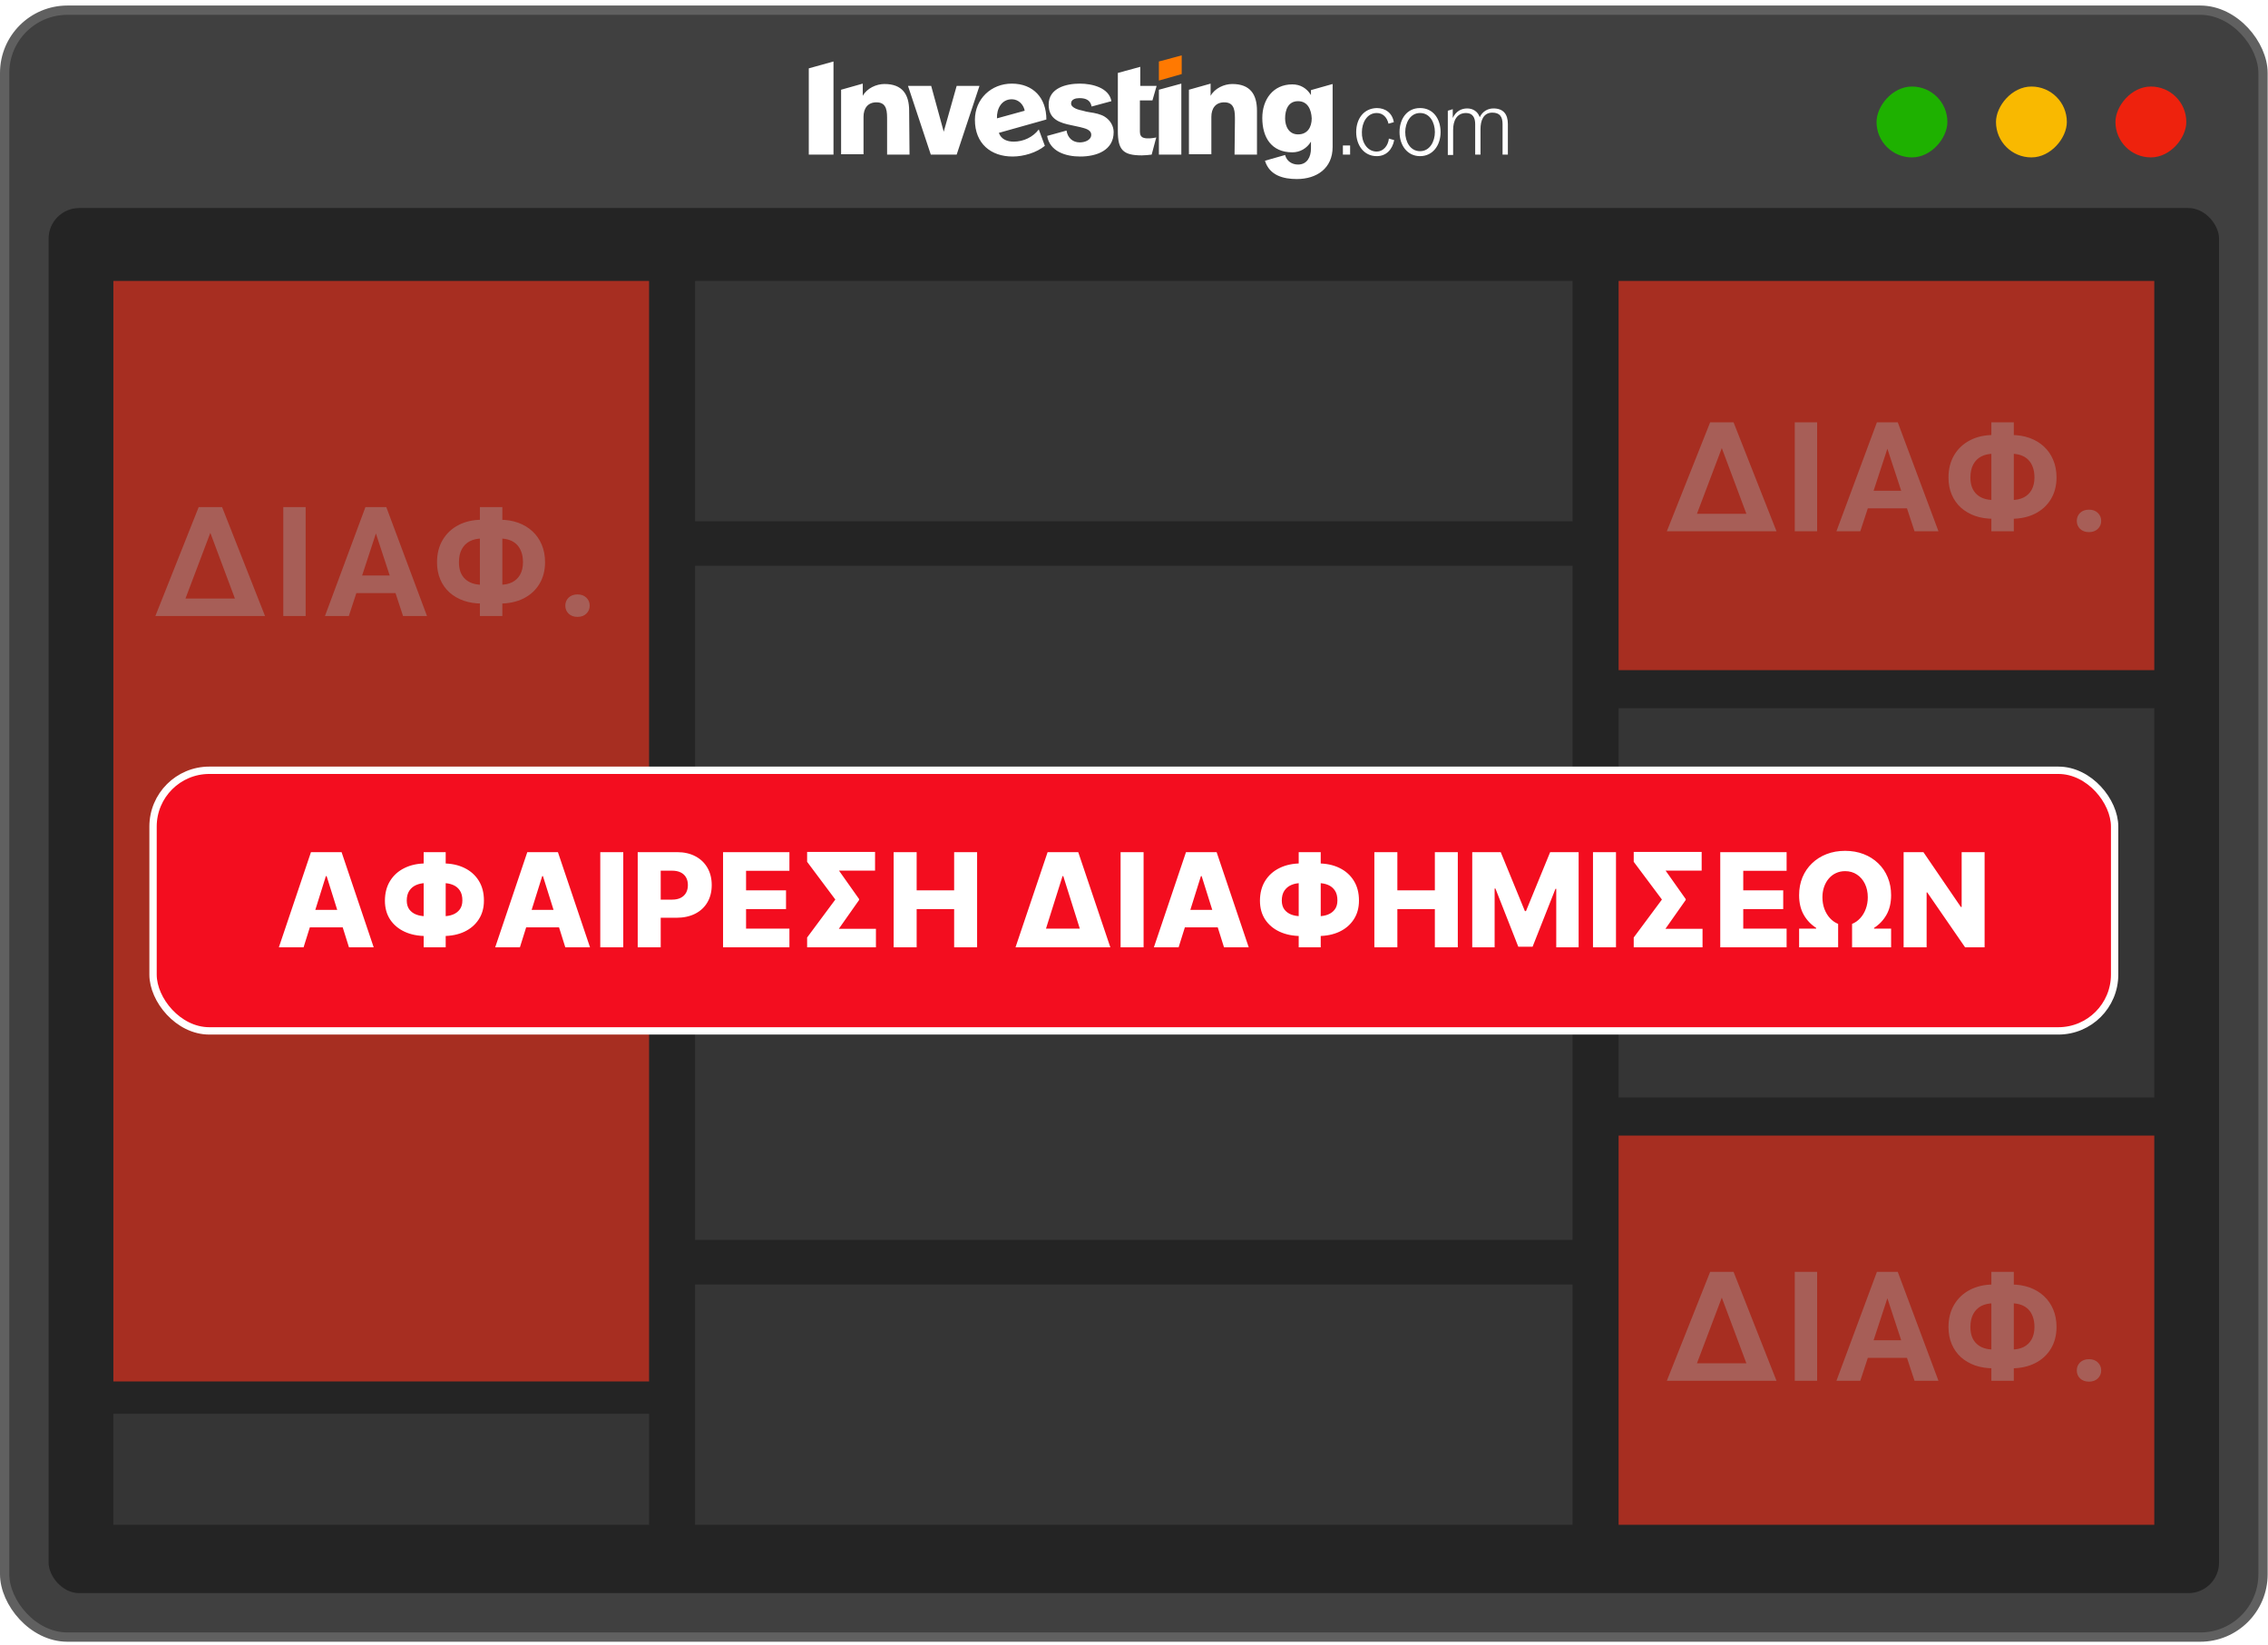 <svg width="364" height="264" viewBox="0 0 364 264" fill="none" xmlns="http://www.w3.org/2000/svg">
<rect x="0.745" y="1.633" width="362.454" height="261.07" rx="10.075" fill="#404040" stroke="#606060" stroke-width="1.49"/>
<rect x="7.799" y="33.383" width="348.346" height="222.266" rx="4.918" fill="#242424"/>
<g opacity="0.6" filter="url(#filter0_f_1357_9006)">
<path d="M252.384 45.081H111.557V83.645H252.384V45.081Z" fill="#414141"/>
<path d="M252.384 160.404H111.557V198.968H252.384V160.404Z" fill="#414141"/>
<path d="M252.384 206.117H111.557V244.681H252.384V206.117Z" fill="#414141"/>
<path d="M252.384 90.794H111.557V153.249H252.384V90.794Z" fill="#414141"/>
<path d="M104.171 45.081H18.197V221.681H104.171V45.081Z" fill="#FF3520"/>
<path d="M345.749 45.081H259.775V107.537H345.749V45.081Z" fill="#FF3520"/>
<path d="M345.749 113.65H259.775V176.106H345.749V113.65Z" fill="#414141"/>
<path d="M345.749 182.226H259.775V244.681H345.749V182.226Z" fill="#FF3520"/>
<path d="M104.171 226.877H18.197V244.681H104.171V226.877Z" fill="#414141"/>
<path opacity="0.4" d="M277.338 69.262L271.287 85.256H267.516L274.468 67.773H276.45L277.338 69.262ZM281.337 85.256L275.309 69.154L276.234 67.773H278.227L285.119 85.256H281.337ZM281.721 82.446V85.256H270.422V82.446H281.721ZM291.638 67.773V85.256H288.048V67.773H291.638ZM303.32 70.763L298.565 85.256H294.735L301.231 67.773H303.668L303.32 70.763ZM307.27 85.256L302.503 70.763L302.119 67.773H304.581L311.113 85.256H307.27ZM307.054 78.748V81.57H297.821V78.748H307.054ZM322.795 83.251H319.973C318.884 83.251 317.896 83.099 317.007 82.794C316.127 82.482 315.362 82.038 314.714 81.462C314.073 80.877 313.581 80.177 313.237 79.36C312.893 78.544 312.721 77.635 312.721 76.635C312.721 75.258 313.025 74.057 313.633 73.032C314.242 72.008 315.086 71.215 316.167 70.655C317.255 70.087 318.516 69.803 319.949 69.803H322.807C323.879 69.803 324.86 69.963 325.748 70.283C326.637 70.603 327.401 71.063 328.042 71.664C328.682 72.256 329.179 72.972 329.531 73.813C329.883 74.645 330.059 75.578 330.059 76.611C330.059 77.948 329.755 79.116 329.147 80.117C328.538 81.117 327.69 81.89 326.601 82.434C325.512 82.978 324.244 83.251 322.795 83.251ZM319.973 80.237H322.819C323.587 80.237 324.244 80.101 324.788 79.829C325.34 79.548 325.764 79.14 326.061 78.604C326.365 78.059 326.517 77.395 326.517 76.611C326.517 75.986 326.429 75.438 326.253 74.966C326.085 74.493 325.841 74.097 325.52 73.777C325.2 73.457 324.812 73.217 324.356 73.056C323.907 72.896 323.399 72.816 322.831 72.816H319.949C319.197 72.816 318.54 72.96 317.98 73.249C317.427 73.537 316.999 73.965 316.695 74.533C316.391 75.094 316.239 75.794 316.239 76.635C316.239 77.227 316.323 77.747 316.491 78.196C316.667 78.644 316.919 79.02 317.247 79.324C317.576 79.629 317.968 79.857 318.424 80.009C318.888 80.161 319.405 80.237 319.973 80.237ZM323.203 67.773V85.256H319.601V67.773H323.203ZM333.312 83.587C333.312 83.075 333.488 82.646 333.84 82.302C334.201 81.958 334.677 81.786 335.269 81.786C335.862 81.786 336.334 81.958 336.686 82.302C337.046 82.646 337.226 83.075 337.226 83.587C337.226 84.099 337.046 84.527 336.686 84.872C336.334 85.216 335.862 85.388 335.269 85.388C334.677 85.388 334.201 85.216 333.84 84.872C333.488 84.527 333.312 84.099 333.312 83.587Z" fill="white"/>
<path opacity="0.4" d="M34.756 82.864L28.704 98.857H24.934L31.887 81.375H33.868L34.756 82.864ZM38.755 98.857L32.727 82.756L33.651 81.375H35.645L42.537 98.857H38.755ZM39.139 96.048V98.857H27.84V96.048H39.139ZM49.056 81.375V98.857H45.466V81.375H49.056ZM60.738 84.365L55.983 98.857H52.153L58.649 81.375H61.086L60.738 84.365ZM64.688 98.857L59.921 84.365L59.537 81.375H61.999L68.531 98.857H64.688ZM64.472 92.35V95.171H55.239V92.35H64.472ZM80.213 96.852H77.391C76.302 96.852 75.314 96.7 74.425 96.396C73.545 96.084 72.78 95.639 72.132 95.063C71.491 94.479 70.999 93.778 70.655 92.962C70.311 92.145 70.139 91.237 70.139 90.236C70.139 88.859 70.443 87.659 71.051 86.634C71.659 85.609 72.504 84.817 73.585 84.257C74.673 83.688 75.934 83.404 77.367 83.404H80.225C81.297 83.404 82.278 83.564 83.166 83.884C84.055 84.205 84.819 84.665 85.46 85.265C86.1 85.858 86.597 86.574 86.949 87.415C87.301 88.247 87.477 89.18 87.477 90.212C87.477 91.549 87.173 92.718 86.564 93.718C85.956 94.719 85.108 95.491 84.019 96.036C82.93 96.58 81.662 96.852 80.213 96.852ZM77.391 93.838H80.237C81.005 93.838 81.662 93.702 82.206 93.43C82.758 93.15 83.183 92.742 83.479 92.205C83.783 91.661 83.935 90.997 83.935 90.212C83.935 89.588 83.847 89.04 83.671 88.567C83.503 88.095 83.258 87.699 82.938 87.379C82.618 87.058 82.23 86.818 81.774 86.658C81.325 86.498 80.817 86.418 80.249 86.418H77.367C76.615 86.418 75.958 86.562 75.398 86.85C74.845 87.138 74.417 87.567 74.113 88.135C73.809 88.695 73.657 89.396 73.657 90.236C73.657 90.829 73.741 91.349 73.909 91.797C74.085 92.245 74.337 92.622 74.665 92.926C74.993 93.23 75.386 93.458 75.842 93.61C76.306 93.762 76.823 93.838 77.391 93.838ZM80.621 81.375V98.857H77.019V81.375H80.621ZM90.73 97.188C90.73 96.676 90.906 96.248 91.258 95.904C91.619 95.559 92.095 95.387 92.687 95.387C93.28 95.387 93.752 95.559 94.104 95.904C94.464 96.248 94.644 96.676 94.644 97.188C94.644 97.701 94.464 98.129 94.104 98.473C93.752 98.817 93.28 98.99 92.687 98.99C92.095 98.99 91.619 98.817 91.258 98.473C90.906 98.129 90.73 97.701 90.73 97.188Z" fill="white"/>
<path opacity="0.4" d="M277.338 205.585L271.287 221.579H267.516L274.468 204.097H276.45L277.338 205.585ZM281.337 221.579L275.309 205.477L276.234 204.097H278.227L285.119 221.579H281.337ZM281.721 218.769V221.579H270.422V218.769H281.721ZM291.638 204.097V221.579H288.048V204.097H291.638ZM303.32 207.086L298.565 221.579H294.735L301.231 204.097H303.668L303.32 207.086ZM307.27 221.579L302.503 207.086L302.119 204.097H304.581L311.113 221.579H307.27ZM307.054 215.071V217.893H297.821V215.071H307.054ZM322.795 219.574H319.973C318.884 219.574 317.896 219.422 317.007 219.118C316.127 218.805 315.362 218.361 314.714 217.785C314.073 217.2 313.581 216.5 313.237 215.684C312.893 214.867 312.721 213.959 312.721 212.958C312.721 211.581 313.025 210.38 313.633 209.356C314.242 208.331 315.086 207.539 316.167 206.978C317.255 206.41 318.516 206.126 319.949 206.126H322.807C323.879 206.126 324.86 206.286 325.748 206.606C326.637 206.926 327.401 207.387 328.042 207.987C328.682 208.579 329.179 209.296 329.531 210.136C329.883 210.969 330.059 211.901 330.059 212.934C330.059 214.271 329.755 215.439 329.147 216.44C328.538 217.441 327.69 218.213 326.601 218.757C325.512 219.302 324.244 219.574 322.795 219.574ZM319.973 216.56H322.819C323.587 216.56 324.244 216.424 324.788 216.152C325.34 215.872 325.764 215.463 326.061 214.927C326.365 214.383 326.517 213.718 326.517 212.934C326.517 212.31 326.429 211.761 326.253 211.289C326.085 210.817 325.841 210.42 325.52 210.1C325.2 209.78 324.812 209.54 324.356 209.38C323.907 209.22 323.399 209.14 322.831 209.14H319.949C319.197 209.14 318.54 209.284 317.98 209.572C317.427 209.86 316.999 210.288 316.695 210.857C316.391 211.417 316.239 212.117 316.239 212.958C316.239 213.55 316.323 214.071 316.491 214.519C316.667 214.967 316.919 215.343 317.247 215.648C317.576 215.952 317.968 216.18 318.424 216.332C318.888 216.484 319.405 216.56 319.973 216.56ZM323.203 204.097V221.579H319.601V204.097H323.203ZM333.312 219.91C333.312 219.398 333.488 218.97 333.84 218.625C334.201 218.281 334.677 218.109 335.269 218.109C335.862 218.109 336.334 218.281 336.686 218.625C337.046 218.97 337.226 219.398 337.226 219.91C337.226 220.422 337.046 220.851 336.686 221.195C336.334 221.539 335.862 221.711 335.269 221.711C334.677 221.711 334.201 221.539 333.84 221.195C333.488 220.851 333.312 220.422 333.312 219.91Z" fill="white"/>
</g>
<rect width="11.373" height="11.373" rx="5.687" transform="matrix(-1 0 0 1 312.545 13.886)" fill="#1EB100"/>
<rect width="11.373" height="11.373" rx="5.687" transform="matrix(-1 0 0 1 331.717 13.886)" fill="#F9B900"/>
<rect width="11.373" height="11.373" rx="5.687" transform="matrix(-1 0 0 1 350.889 13.886)" fill="#EE220D"/>
<path d="M129.805 10.969L133.77 9.866V24.811H129.805V10.969ZM145.973 24.811H142.373V19.36C142.373 18.012 142.434 16.42 140.665 16.42C139.261 16.42 138.59 17.4 138.59 18.747V24.75H134.991V14.399L138.468 13.419V15.379C139.139 14.154 140.665 13.48 141.946 13.48C144.813 13.48 145.912 15.134 145.912 17.767L145.973 24.811ZM149.389 24.811L145.729 13.786H149.45L151.464 21.136L153.538 13.786H157.199L153.538 24.811H149.389ZM164.459 17.767C164.276 16.787 163.483 15.93 162.385 15.93C160.737 15.93 159.944 17.461 160.005 18.992L164.459 17.767ZM162.69 22.729C164.276 22.729 165.801 21.994 166.717 20.769L167.693 23.402C166.351 24.505 164.276 25.117 162.507 25.117C159.029 25.117 156.467 23.035 156.467 19.237C156.467 15.869 159.09 13.419 162.385 13.419C165.801 13.419 167.937 15.685 167.937 19.176L160.31 21.32C160.676 22.361 161.653 22.729 162.69 22.729ZM174.892 18.012C175.746 18.135 176.661 18.319 177.333 18.747C178.187 19.299 178.736 20.217 178.736 21.197C178.736 24.137 175.99 25.117 173.367 25.117C171.048 25.117 168.486 24.321 168.059 21.81L171.17 20.952C171.353 22.116 172.147 22.851 173.306 22.851C174.099 22.851 175.136 22.484 175.136 21.626C175.136 20.769 174.038 20.585 173.367 20.401C172.879 20.279 172.452 20.217 171.964 20.095C170.133 19.727 168.303 19.176 168.303 16.788C168.303 14.092 171.17 13.419 173.306 13.419C175.319 13.419 178.004 14.092 178.37 16.236L175.197 17.094C175.014 16.114 174.343 15.746 173.245 15.746C172.635 15.746 171.903 15.93 171.903 16.604C171.903 17.339 173.184 17.645 173.794 17.767C174.16 17.89 174.526 17.951 174.892 18.012ZM182.946 16.114V21.136C182.946 21.626 183.129 21.994 183.556 22.116C184.105 22.3 185.081 22.177 185.569 22.055L184.837 24.811C184.349 24.872 183.678 24.934 183.251 24.934C180.2 24.934 179.407 24.015 179.407 21.014V11.704L183.007 10.724V13.786H185.63L184.959 16.114H182.946ZM185.996 14.399L189.596 13.419V24.811H185.996V14.399ZM198.198 19.36C198.198 18.012 198.259 16.42 196.49 16.42C195.087 16.42 194.416 17.4 194.416 18.747V24.75H190.816V14.399L194.294 13.419V15.379C194.965 14.154 196.49 13.48 197.771 13.48C200.639 13.48 201.737 15.134 201.737 17.767V24.811H198.137L198.198 19.36ZM208.326 16.236C206.74 16.236 206.252 17.645 206.252 18.992C206.252 20.279 206.862 21.565 208.326 21.565C209.852 21.565 210.523 20.401 210.523 18.992C210.462 17.645 209.913 16.236 208.326 16.236ZM208.143 28.731C206.008 28.731 203.751 28.18 203.018 25.791L206.252 24.872C206.496 25.852 207.35 26.404 208.326 26.404C209.791 26.404 210.401 25.179 210.401 23.831V22.729C209.73 23.831 208.631 24.444 207.411 24.444C204.056 24.444 202.591 22.055 202.591 18.931C202.591 15.991 204.3 13.541 207.411 13.541C208.692 13.541 209.73 14.154 210.401 15.256V14.46L213.878 13.48V23.586C213.878 27.016 211.316 28.731 208.143 28.731ZM215.526 23.341H216.685V24.811H215.526V23.341ZM220.956 24.321C221.993 24.321 222.786 23.402 222.908 22.239L223.762 22.484C223.457 24.015 222.481 25.056 220.956 25.056C218.881 25.056 217.661 23.28 217.661 21.197C217.661 19.115 218.82 17.4 220.956 17.339C222.359 17.339 223.457 18.135 223.701 19.605L222.847 19.85C222.603 18.809 221.932 18.135 220.956 18.135C219.369 18.135 218.576 19.727 218.576 21.197C218.515 22.729 219.369 24.321 220.956 24.321ZM227.911 18.135C226.325 18.135 225.532 19.727 225.532 21.197C225.532 22.729 226.325 24.26 227.911 24.26C229.497 24.26 230.29 22.667 230.29 21.197C230.29 19.666 229.497 18.135 227.911 18.135ZM227.911 25.056C225.837 25.056 224.616 23.28 224.616 21.197C224.616 19.115 225.776 17.339 227.911 17.339C230.046 17.339 231.206 19.115 231.206 21.197C231.206 23.28 229.985 25.056 227.911 25.056ZM241.151 24.811V19.911C241.151 18.747 240.723 18.074 239.503 18.074C238.039 18.074 237.612 19.421 237.612 20.707V24.811H236.758V19.911C236.758 18.931 236.392 18.135 235.293 18.135C233.768 18.135 233.219 19.421 233.219 20.83V24.872H232.365V17.767L233.158 17.522V18.931C233.646 17.89 234.5 17.4 235.476 17.4C236.392 17.4 237.185 17.89 237.49 18.809C237.917 17.89 238.771 17.4 239.686 17.4C241.273 17.4 242.005 18.319 242.005 19.911V24.811H241.151Z" fill="white"/>
<path fill-rule="evenodd" clip-rule="evenodd" d="M185.996 9.866L189.657 8.886V11.887L185.996 12.928V9.866Z" fill="#FF7901"/>
<rect x="24.563" y="123.606" width="314.82" height="41.82" rx="9.03" fill="#F30D1F"/>
<rect x="24.563" y="123.606" width="314.82" height="41.82" rx="9.03" stroke="white" stroke-width="1.18" stroke-linecap="round"/>
<path d="M48.722 152.016H44.755L49.908 136.743H54.822L59.975 152.016H56.008L52.421 140.591H52.302L48.722 152.016ZM48.193 146.005H56.485V148.809H48.193V146.005ZM71.121 150.203H68.384C67.086 150.203 65.94 149.975 64.946 149.517C63.951 149.055 63.173 148.401 62.612 147.556C62.055 146.706 61.776 145.697 61.776 144.528C61.781 143.3 62.06 142.241 62.612 141.352C63.168 140.457 63.941 139.768 64.931 139.286C65.92 138.799 67.069 138.555 68.376 138.555H71.098C72.406 138.555 73.552 138.796 74.536 139.278C75.52 139.756 76.288 140.439 76.84 141.329C77.392 142.214 77.668 143.271 77.668 144.499C77.673 145.662 77.397 146.671 76.84 147.526C76.288 148.381 75.52 149.043 74.536 149.51C73.552 149.972 72.413 150.203 71.121 150.203ZM68.384 147.027H71.143C71.719 147.027 72.237 146.937 72.694 146.758C73.156 146.574 73.524 146.296 73.798 145.923C74.071 145.55 74.208 145.075 74.208 144.499C74.213 143.842 74.079 143.31 73.805 142.903C73.537 142.495 73.169 142.194 72.701 142C72.239 141.806 71.715 141.71 71.128 141.71H68.376C67.804 141.71 67.285 141.809 66.818 142.008C66.35 142.207 65.977 142.512 65.699 142.925C65.421 143.338 65.281 143.872 65.281 144.528C65.286 145.105 65.425 145.577 65.699 145.945C65.977 146.313 66.35 146.587 66.818 146.766C67.285 146.94 67.807 147.027 68.384 147.027ZM71.531 136.743V152.016H67.996V136.743H71.531ZM83.442 152.016H79.475L84.628 136.743H89.542L94.695 152.016H90.728L87.141 140.591H87.022L83.442 152.016ZM82.912 146.005H91.205V148.809H82.912V146.005ZM100.031 136.743V152.016H96.34V136.743H100.031ZM102.348 152.016V136.743H108.657C109.801 136.743 110.788 136.967 111.618 137.414C112.453 137.857 113.097 138.475 113.549 139.271C114.002 140.061 114.228 140.981 114.228 142.03C114.228 143.084 113.997 144.006 113.534 144.797C113.077 145.582 112.423 146.191 111.573 146.624C110.723 147.056 109.714 147.273 108.545 147.273H104.653V144.364H107.859C108.416 144.364 108.881 144.267 109.254 144.074C109.632 143.88 109.918 143.609 110.111 143.261C110.305 142.908 110.402 142.498 110.402 142.03C110.402 141.558 110.305 141.15 110.111 140.807C109.918 140.459 109.632 140.191 109.254 140.002C108.876 139.813 108.411 139.718 107.859 139.718H106.04V152.016H102.348ZM116.047 152.016V136.743H126.697V139.741H119.739V142.873H126.152V145.878H119.739V149.018H126.697V152.016H116.047ZM140.582 149.048V152.016H130.895V149.048H140.582ZM140.441 136.713V139.711H131.469V136.713H140.441ZM137.883 144.275V144.417L132.536 152.016H129.538V150.442L134.065 144.349L129.538 138.294V136.713H132.536L137.883 144.275ZM143.425 152.016V136.743H147.117V142.873H153.135V136.743H156.819V152.016H153.135V145.878H147.117V152.016H143.425ZM162.982 152.016L168.135 136.743H173.05L178.203 152.016H162.982ZM167.874 149.018H173.303L170.649 140.591H170.529L167.874 149.018ZM183.539 136.743V152.016H179.847V136.743H183.539ZM189.16 152.016H185.192L190.345 136.743H195.26L200.413 152.016H196.446L192.859 140.591H192.739L189.16 152.016ZM188.63 146.005H196.923V148.809H188.63V146.005ZM211.558 150.203H208.821C207.524 150.203 206.378 149.975 205.383 149.517C204.389 149.055 203.611 148.401 203.049 147.556C202.492 146.706 202.214 145.697 202.214 144.528C202.219 143.3 202.497 142.241 203.049 141.352C203.606 140.457 204.379 139.768 205.368 139.286C206.358 138.799 207.506 138.555 208.814 138.555H211.536C212.843 138.555 213.989 138.796 214.973 139.278C215.958 139.756 216.726 140.439 217.278 141.329C217.83 142.214 218.106 143.271 218.106 144.499C218.111 145.662 217.835 146.671 217.278 147.526C216.726 148.381 215.958 149.043 214.973 149.51C213.989 149.972 212.851 150.203 211.558 150.203ZM208.821 147.027H211.58C212.157 147.027 212.674 146.937 213.131 146.758C213.594 146.574 213.962 146.296 214.235 145.923C214.509 145.55 214.645 145.075 214.645 144.499C214.65 143.842 214.516 143.31 214.243 142.903C213.974 142.495 213.606 142.194 213.139 142C212.677 141.806 212.152 141.71 211.565 141.71H208.814C208.242 141.71 207.722 141.809 207.255 142.008C206.788 142.207 206.415 142.512 206.136 142.925C205.858 143.338 205.719 143.872 205.719 144.528C205.724 145.105 205.863 145.577 206.136 145.945C206.415 146.313 206.788 146.587 207.255 146.766C207.722 146.94 208.244 147.027 208.821 147.027ZM211.968 136.743V152.016H208.433V136.743H211.968ZM220.576 152.016V136.743H224.267V142.873H230.285V136.743H233.969V152.016H230.285V145.878H224.267V152.016H220.576ZM236.285 136.743H240.856L244.734 146.199H244.913L248.791 136.743H253.362V152.016H249.768V142.634H249.641L245.972 151.919H243.675L240.006 142.582H239.879V152.016H236.285V136.743ZM259.356 136.743V152.016H255.665V136.743H259.356ZM273.247 149.048V152.016H263.56V149.048H273.247ZM273.106 136.713V139.711H264.134V136.713H273.106ZM270.548 144.275V144.417L265.201 152.016H262.203V150.442L266.73 144.349L262.203 138.294V136.713H265.201L270.548 144.275ZM276.09 152.016V136.743H286.74V139.741H279.782V142.873H286.195V145.878H279.782V149.018H286.74V152.016H276.09ZM288.746 152.016V149.018H291.483V148.898C290.642 148.362 289.976 147.658 289.484 146.788C288.992 145.918 288.746 144.871 288.746 143.648C288.746 142.609 288.925 141.655 289.283 140.785C289.646 139.915 290.158 139.164 290.819 138.533C291.48 137.896 292.261 137.404 293.16 137.056C294.06 136.708 295.05 136.534 296.128 136.534C297.207 136.534 298.197 136.708 299.097 137.056C299.996 137.404 300.777 137.896 301.438 138.533C302.099 139.164 302.609 139.915 302.967 140.785C303.33 141.655 303.511 142.609 303.511 143.648C303.511 144.871 303.265 145.918 302.773 146.788C302.281 147.658 301.615 148.362 300.774 148.898V149.018H303.511V152.016H297.247V148.257C297.744 148.058 298.182 147.75 298.56 147.332C298.942 146.915 299.238 146.42 299.447 145.848C299.661 145.277 299.768 144.655 299.768 143.984C299.768 143.174 299.614 142.453 299.305 141.821C298.997 141.19 298.57 140.695 298.023 140.337C297.476 139.974 296.844 139.793 296.128 139.793C295.597 139.793 295.107 139.897 294.659 140.106C294.217 140.31 293.834 140.601 293.511 140.979C293.188 141.357 292.937 141.801 292.758 142.314C292.579 142.821 292.489 143.377 292.489 143.984C292.489 144.655 292.594 145.277 292.802 145.848C293.016 146.42 293.312 146.915 293.69 147.332C294.073 147.75 294.513 148.058 295.01 148.257V152.016H288.746ZM318.517 136.743V152.016H315.385L309.308 143.201H309.211V152.016H305.519V136.743H308.696L314.707 145.543H314.833V136.743H318.517Z" fill="white"/>
<defs>
<filter id="filter0_f_1357_9006" x="14.509" y="41.392" width="334.93" height="206.978" filterUnits="userSpaceOnUse" color-interpolation-filters="sRGB">
<feFlood flood-opacity="0" result="BackgroundImageFix"/>
<feBlend mode="normal" in="SourceGraphic" in2="BackgroundImageFix" result="shape"/>
<feGaussianBlur stdDeviation="1.844" result="effect1_foregroundBlur_1357_9006"/>
</filter>
</defs>
</svg>
